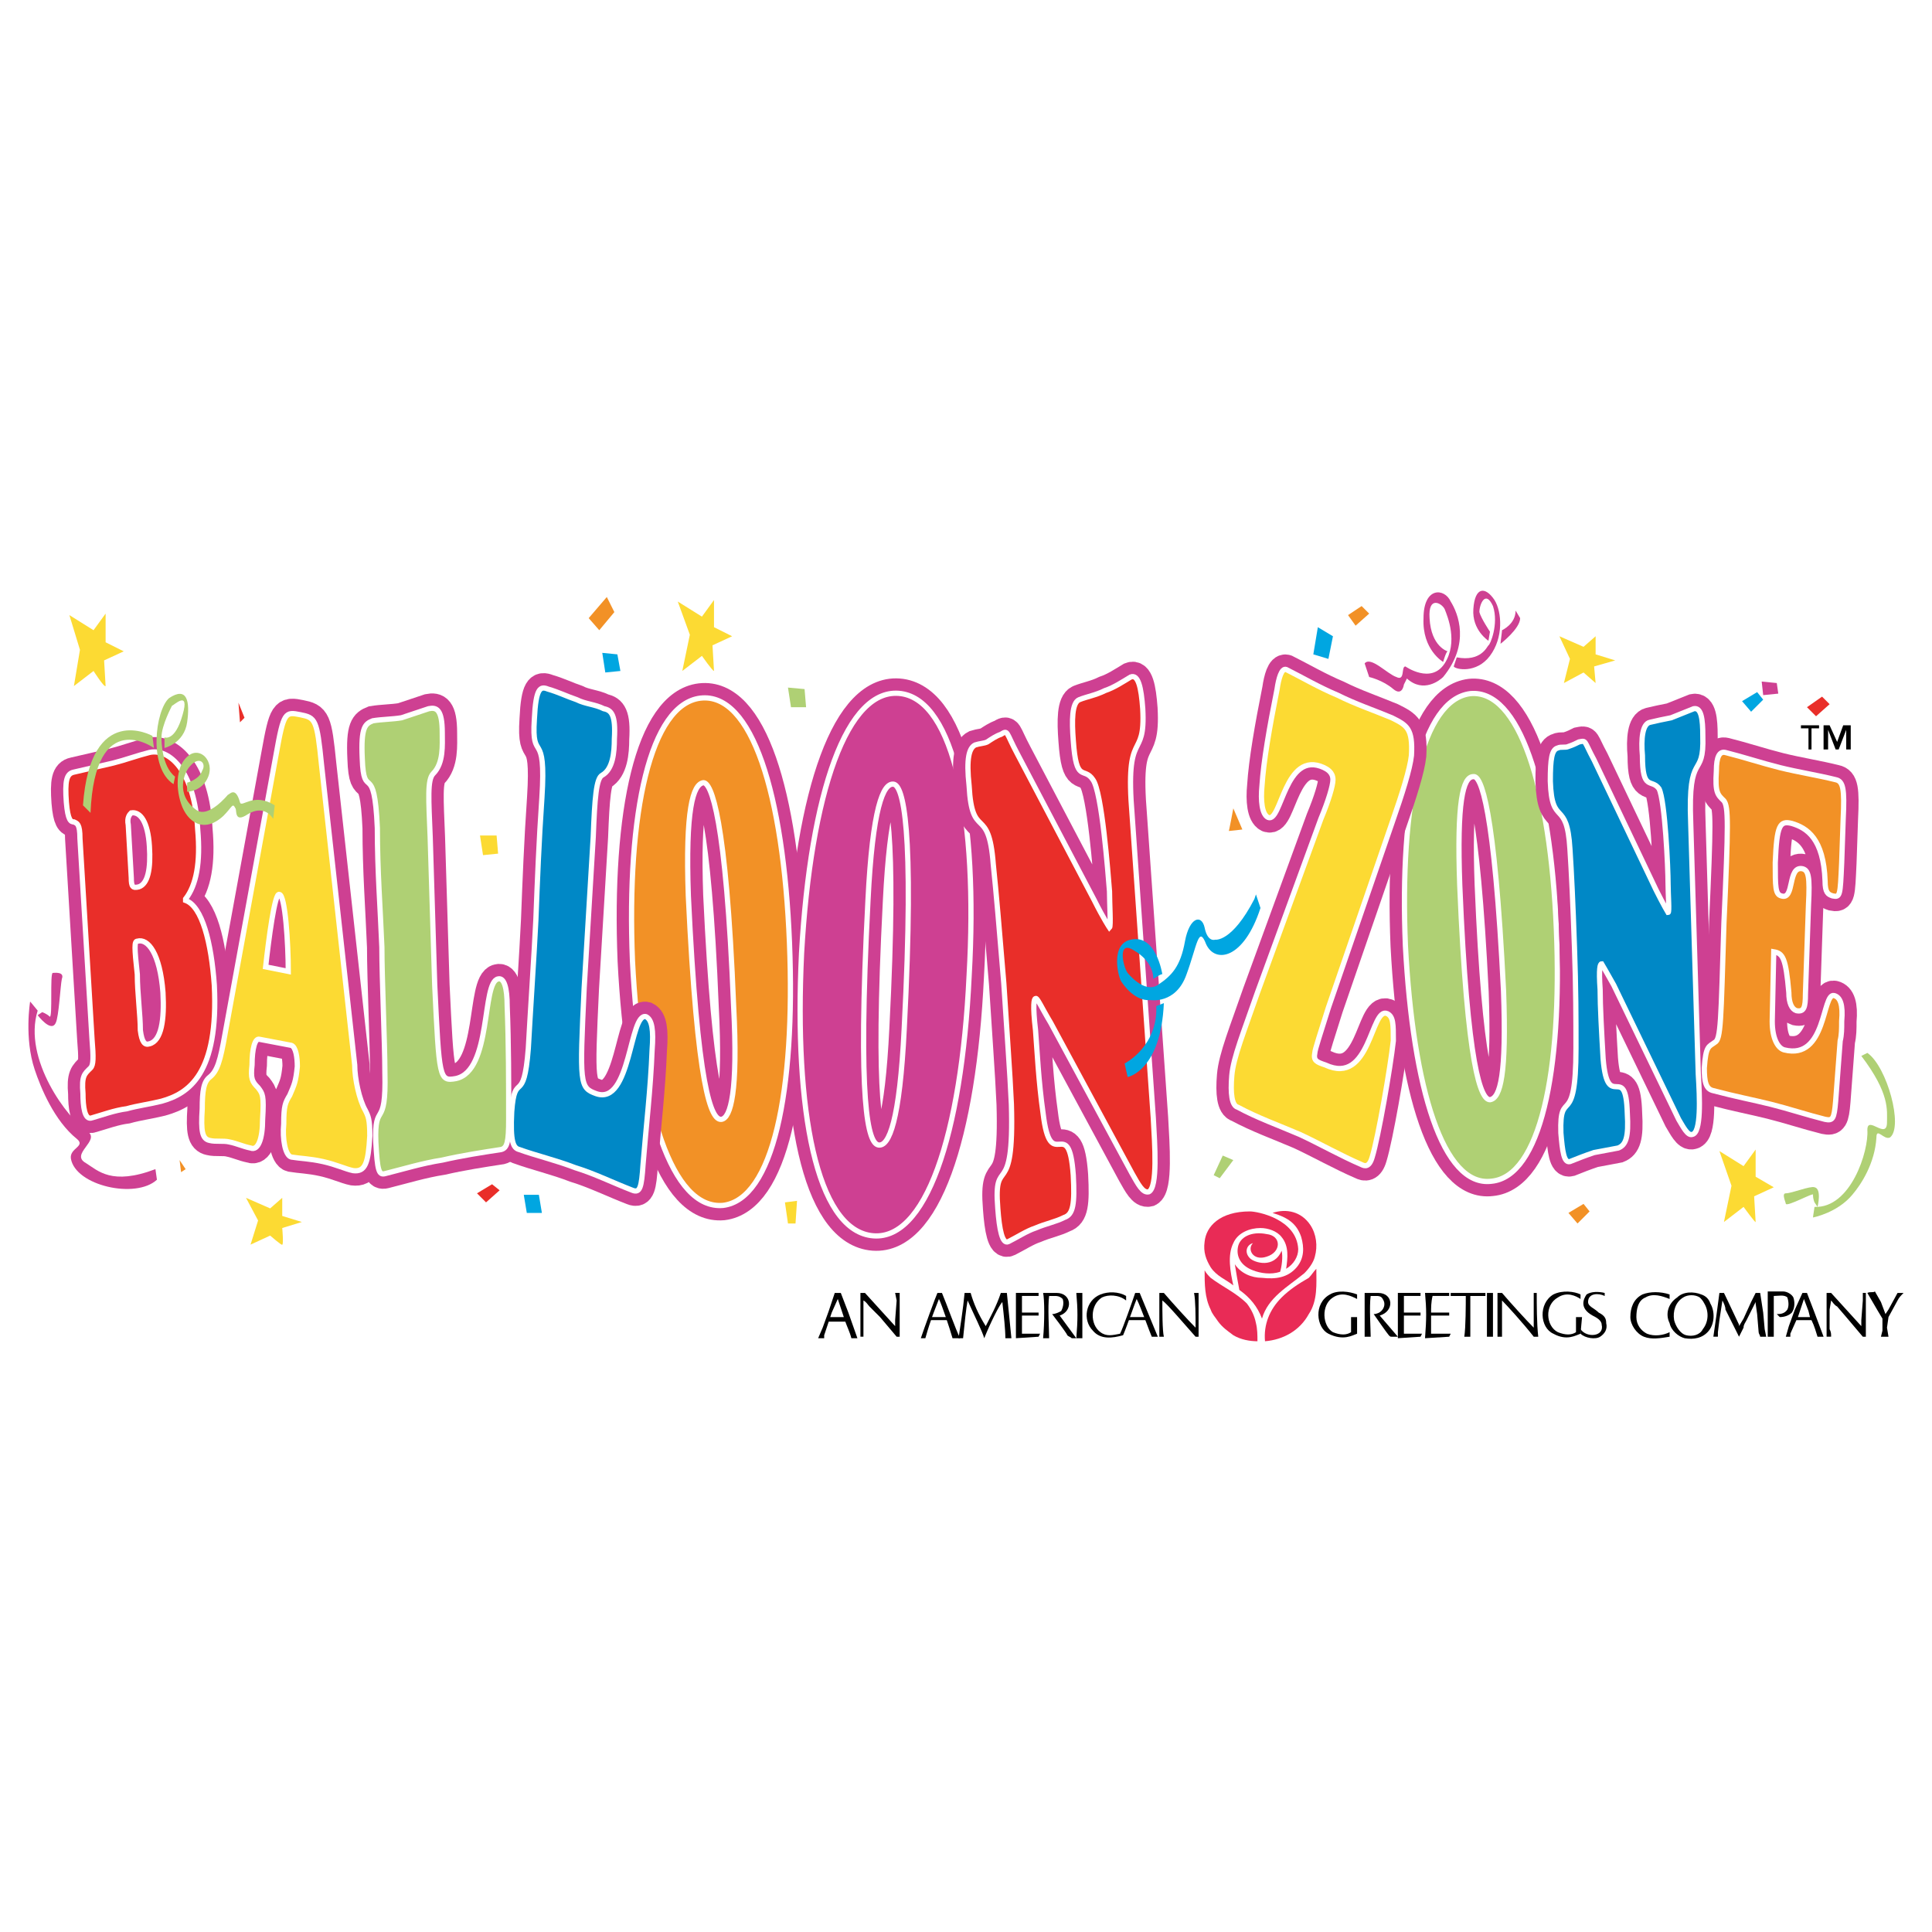 <?xml version="1.0" encoding="utf-8"?>
<!-- Generator: Adobe Illustrator 13.0.0, SVG Export Plug-In . SVG Version: 6.00 Build 14948)  -->
<!DOCTYPE svg PUBLIC "-//W3C//DTD SVG 1.0//EN" "http://www.w3.org/TR/2001/REC-SVG-20010904/DTD/svg10.dtd">
<svg version="1.0" id="Layer_1" xmlns="http://www.w3.org/2000/svg" xmlns:xlink="http://www.w3.org/1999/xlink" x="0px" y="0px"
	 width="192.756px" height="192.756px" viewBox="0 0 192.756 192.756" enable-background="new 0 0 192.756 192.756"
	 xml:space="preserve">
<g>
	<polygon fill-rule="evenodd" clip-rule="evenodd" fill="#FFFFFF" points="0,0 192.756,0 192.756,192.756 0,192.756 0,0 	"/>
	
		<path fill-rule="evenodd" clip-rule="evenodd" fill="#CE4092" stroke="#CE4092" stroke-width="2.968" stroke-miterlimit="2.613" d="
		M145.64,88.331c-0.301-8.284,0.302-10.845,1.356-10.845c0.753-0.15,2.108,3.013,3.012,21.387
		c0.302,8.285-0.301,10.695-1.355,10.846C147.749,109.719,146.394,106.555,145.64,88.331L145.64,88.331z M148.803,117.852
		c4.82-0.451,7.079-10.844,6.477-25.153s-3.766-23.948-8.585-23.496c-4.819,0.602-7.079,10.844-6.477,25.153
		C140.971,108.664,143.983,118.453,148.803,117.852L148.803,117.852z"/>
	
		<path fill-rule="evenodd" clip-rule="evenodd" fill="#CE4092" stroke="#CE4092" stroke-width="2.968" stroke-miterlimit="2.613" d="
		M86.598,89.836c0.452-9.188,1.506-11.748,2.561-11.597c0.904,0.15,2.109,4.066,1.055,24.399
		c-0.452,9.188-1.506,11.748-2.561,11.598C86.598,114.086,85.544,110.17,86.598,89.836L86.598,89.836z M86.899,123.273
		c5.422,0.754,9.037-9.939,9.79-25.906c0.904-15.814-1.506-27.412-6.777-28.165c-5.422-0.753-9.037,9.94-9.941,25.906
		C79.218,110.924,81.478,122.52,86.899,123.273L86.899,123.273z"/>
	
		<path fill-rule="evenodd" clip-rule="evenodd" fill="#CE4092" stroke="#CE4092" stroke-width="2.968" stroke-miterlimit="2.613" d="
		M68.675,89.385c-0.301-8.585,0.452-11.146,1.506-11.296c0.753,0,2.259,3.313,3.012,22.29c0.452,8.586-0.301,11.146-1.205,11.297
		C70.934,111.826,69.579,108.514,68.675,89.385L68.675,89.385z M72.139,120.262c4.97-0.604,7.229-11.297,6.627-26.208
		c-0.603-14.911-3.766-25.002-8.887-24.4c-4.97,0.602-7.38,11.296-6.778,26.207C63.855,110.621,67.018,120.713,72.139,120.262
		L72.139,120.262z"/>
	
		<path fill-rule="evenodd" clip-rule="evenodd" fill="#CE4092" stroke="#CE4092" stroke-width="2.968" stroke-miterlimit="2.613" d="
		M26.502,96.464c0.301-2.711,0.903-7.38,1.355-7.229c0.602,0,0.904,4.97,0.904,7.681L26.502,96.464L26.502,96.464z M22.436,103.242
		c-0.452,2.561-0.753,3.613-1.506,4.217c-0.602,0.451-0.753,1.355-0.753,3.162c-0.15,2.26,0,3.014,0.753,3.164
		c0.603,0.15,1.356,0,1.958,0.15c0.753,0.15,1.355,0.451,2.108,0.602c0.753,0.303,1.205-0.902,1.205-2.861
		c0.15-2.41,0-2.561-0.452-3.162c-0.602-0.604-0.753-0.904-0.602-2.26c0-1.656,0.301-2.711,0.753-2.561l3.163,0.602
		c0.452,0.152,0.602,1.205,0.602,2.109c-0.15,1.506-0.301,1.809-0.753,2.861c-0.452,0.754-0.603,1.055-0.603,2.863
		c-0.15,1.506,0.15,3.162,0.753,3.312c0.903,0.15,1.807,0.15,3.163,0.451c1.355,0.303,2.259,0.754,3.013,0.904
		c1.205,0.15,1.506-0.752,1.657-3.463c0-1.658-0.151-1.959-0.452-2.561c-0.603-1.055-1.054-3.164-1.054-4.52l-3.313-29.973
		c-0.452-4.519-0.603-4.669-2.109-4.97s-1.657-0.301-2.41,3.916L22.436,103.242L22.436,103.242z"/>
	
		<path fill-rule="evenodd" clip-rule="evenodd" fill="#CE4092" stroke="#CE4092" stroke-width="2.968" stroke-miterlimit="2.613" d="
		M9.182,103.693c0.15,1.807,0.15,2.561-0.151,2.861c-0.603,0.604-0.904,0.754-0.753,2.561c0,1.205,0.15,2.711,0.904,2.41
		c1.054-0.301,2.259-0.752,3.464-0.904c1.054-0.301,2.259-0.451,3.464-0.752c2.711-0.754,5.723-2.711,5.271-11.598
		c-0.301-4.217-1.205-7.832-2.862-8.435v-0.15c1.054-1.355,1.506-3.615,1.205-6.928c-0.301-5.874-2.862-8.133-4.82-7.682
		c-1.205,0.301-2.41,0.753-3.615,1.054c-1.355,0.302-2.561,0.603-3.916,0.904c-0.753,0.151-0.904,0.904-0.753,3.012
		c0.15,1.808,0.452,1.958,0.753,1.958c0.301,0.15,0.603,0.15,0.603,1.656L9.182,103.693L9.182,103.693z M16.26,99.023
		c0.151,2.711-0.15,4.82-1.355,5.121c-0.452,0.15-0.753-0.15-0.903-1.355c0-1.506-0.302-3.766-0.302-5.572
		c-0.301-2.711-0.301-3.313,0-3.313C14.754,93.602,15.959,95.108,16.26,99.023L16.26,99.023z M12.796,82.306
		c-0.151-0.753,0.15-1.054,0.301-1.205c0.904-0.15,1.657,0.904,1.808,3.314c0.151,2.259-0.151,3.766-1.054,4.066
		c-0.603,0.151-0.753,0-0.753-0.903L12.796,82.306L12.796,82.306z"/>
	
		<path fill-rule="evenodd" clip-rule="evenodd" fill="#AFD074" stroke="#FFFFFF" stroke-width="0.522" stroke-miterlimit="2.613" d="
		M145.64,88.331c-0.301-8.284,0.302-10.845,1.356-10.845c0.753-0.15,2.108,3.013,3.012,21.387
		c0.302,8.285-0.301,10.695-1.355,10.846C147.749,109.719,146.394,106.555,145.64,88.331L145.64,88.331z M148.803,117.852
		c4.82-0.451,7.079-10.844,6.477-25.153s-3.766-23.948-8.585-23.496c-4.819,0.602-7.079,10.844-6.477,25.153
		C140.971,108.664,143.983,118.453,148.803,117.852L148.803,117.852z"/>
	
		<path fill-rule="evenodd" clip-rule="evenodd" fill="#CE4092" stroke="#FFFFFF" stroke-width="0.522" stroke-miterlimit="2.613" d="
		M86.598,89.836c0.452-9.188,1.506-11.748,2.561-11.597c0.904,0.15,2.109,4.066,1.055,24.399
		c-0.452,9.188-1.506,11.748-2.561,11.598C86.598,114.086,85.544,110.17,86.598,89.836L86.598,89.836z M86.899,123.273
		c5.422,0.754,9.037-9.939,9.79-25.906c0.904-15.814-1.506-27.412-6.777-28.165c-5.422-0.753-9.037,9.94-9.941,25.906
		C79.218,110.924,81.478,122.52,86.899,123.273L86.899,123.273z"/>
	
		<path fill-rule="evenodd" clip-rule="evenodd" fill="#E92E29" stroke="#FFFFFF" stroke-width="0.522" stroke-miterlimit="2.613" d="
		M9.182,103.693c0.15,1.807,0.15,2.561-0.151,2.861c-0.603,0.604-0.904,0.754-0.753,2.561c0,1.205,0.15,2.711,0.904,2.41
		c1.054-0.301,2.259-0.752,3.464-0.904c1.054-0.301,2.259-0.451,3.464-0.752c2.711-0.754,5.723-2.711,5.271-11.598
		c-0.301-4.217-1.205-7.832-2.862-8.435v-0.15c1.054-1.355,1.506-3.615,1.205-6.928c-0.301-5.874-2.862-8.133-4.82-7.682
		c-1.205,0.301-2.41,0.753-3.615,1.054c-1.355,0.302-2.561,0.603-3.916,0.904c-0.753,0.151-0.904,0.904-0.753,3.012
		c0.15,1.808,0.452,1.958,0.753,1.958c0.301,0.15,0.603,0.15,0.603,1.656L9.182,103.693L9.182,103.693z M16.26,99.023
		c0.151,2.711-0.15,4.82-1.355,5.121c-0.452,0.15-0.753-0.15-0.903-1.355c0-1.506-0.302-3.766-0.302-5.572
		c-0.301-2.711-0.301-3.313,0-3.313C14.754,93.602,15.959,95.108,16.26,99.023L16.26,99.023z M12.796,82.306
		c-0.151-0.753,0.15-1.054,0.301-1.205c0.904-0.15,1.657,0.904,1.808,3.314c0.151,2.259-0.151,3.766-1.054,4.066
		c-0.603,0.151-0.753,0-0.753-0.903L12.796,82.306L12.796,82.306z"/>
	<polygon fill-rule="evenodd" clip-rule="evenodd" fill="#E92E29" points="23.791,70.106 23.942,72.064 24.394,71.612 
		23.791,70.106 	"/>
	
		<path fill-rule="evenodd" clip-rule="evenodd" fill="#F29126" stroke="#FFFFFF" stroke-width="0.522" stroke-miterlimit="2.613" d="
		M68.675,89.385c-0.301-8.585,0.452-11.146,1.506-11.296c0.753,0,2.259,3.313,3.012,22.29c0.452,8.586-0.301,11.146-1.205,11.297
		C70.934,111.826,69.579,108.514,68.675,89.385L68.675,89.385z M72.139,120.262c4.97-0.604,7.229-11.297,6.627-26.208
		c-0.603-14.911-3.766-25.002-8.887-24.4c-4.97,0.602-7.38,11.296-6.778,26.207C63.855,110.621,67.018,120.713,72.139,120.262
		L72.139,120.262z"/>
	<polygon fill-rule="evenodd" clip-rule="evenodd" fill="#00A6E1" points="131.482,62.575 131.03,65.286 132.536,65.738 
		132.988,63.479 131.482,62.575 	"/>
	<polygon fill-rule="evenodd" clip-rule="evenodd" fill="#00A6E1" points="173.806,69.955 174.709,71.01 175.914,69.805 
		175.312,69.052 173.806,69.955 	"/>
	<polygon fill-rule="evenodd" clip-rule="evenodd" fill="#FCDA33" points="47.89,83.36 48.191,85.318 49.697,85.167 49.546,83.36 
		47.89,83.36 	"/>
	<polygon fill-rule="evenodd" clip-rule="evenodd" fill="#FCDA33" points="157.99,64.533 159.195,63.479 159.195,65.286 
		161.153,65.889 159.045,66.491 159.195,68.148 157.99,67.094 156.032,68.148 156.635,65.738 155.581,63.479 157.99,64.533 	"/>
	<path fill-rule="evenodd" clip-rule="evenodd" fill="#FCDA33" d="M173.956,116.346l1.205-1.656v2.711l1.808,1.053l-1.959,0.904
		l0.151,2.561c0,0.15-1.205-1.506-1.205-1.506l-1.958,1.506l0.753-3.615l-1.205-3.463L173.956,116.346L173.956,116.346z"/>
	<polygon fill-rule="evenodd" clip-rule="evenodd" fill="#FCDA33" points="78.314,119.961 78.616,122.068 79.369,122.068 
		79.519,119.809 78.314,119.961 	"/>
	<path fill-rule="evenodd" clip-rule="evenodd" fill="#FCDA33" d="M26.954,120.562l1.205-1.055v1.809l1.958,0.602l-1.958,0.602
		c0,0,0.15,1.658,0,1.658c0,0.15-1.205-0.904-1.205-0.904l-1.958,0.904l0.753-2.41l-1.205-2.26L26.954,120.562L26.954,120.562z"/>
	<polygon fill-rule="evenodd" clip-rule="evenodd" fill="#F29126" points="60.542,59.563 58.734,61.671 59.789,62.876 
		61.295,61.069 60.542,59.563 	"/>
	<polygon fill-rule="evenodd" clip-rule="evenodd" fill="#F29126" points="156.484,121.014 157.388,122.068 158.593,120.863 
		157.99,120.111 156.484,121.014 	"/>
	<polygon fill-rule="evenodd" clip-rule="evenodd" fill="#F29126" points="17.917,115.742 18.068,116.947 18.52,116.646 
		17.917,115.742 	"/>
	<polygon fill-rule="evenodd" clip-rule="evenodd" fill="#AFD074" points="121.993,115.291 121.09,117.248 121.692,117.551 
		123.048,115.742 121.993,115.291 	"/>
	
		<path fill-rule="evenodd" clip-rule="evenodd" fill="#CE4092" stroke="#CE4092" stroke-width="2.968" stroke-miterlimit="2.613" d="
		M138.862,82.155c1.054-3.012,1.808-5.422,1.958-6.778c0.15-2.711-0.452-3.012-1.958-3.765c-1.808-0.753-3.615-1.356-5.422-2.259
		c-1.808-0.753-3.615-1.808-5.121-2.561c-0.452-0.15-0.753,0.903-0.904,1.958c-0.753,3.765-1.355,7.229-1.506,9.639
		c-0.15,1.506,0,2.862,0.603,3.163c1.355,0.603,1.657-6.778,5.573-4.97c0.301,0.151,0.903,0.452,0.903,1.205
		c0,0.602-0.452,2.108-1.205,3.916l-6.326,17.32c-1.355,3.916-2.409,6.477-2.56,8.285c-0.151,1.807,0,3.012,0.602,3.162
		c1.958,1.055,4.067,1.809,6.176,2.711c1.958,0.904,4.066,2.109,6.175,3.014c0.302,0.15,0.754,0.301,1.055-0.754
		c0.603-1.957,1.808-8.887,2.108-11.598c0-1.656,0-2.41-0.603-2.711c-1.656-0.754-1.656,7.23-6.175,5.121
		c-0.904-0.301-1.205-0.451-1.055-1.205c0-0.301,0.603-2.109,1.355-4.518L138.862,82.155L138.862,82.155z"/>
	<path fill-rule="evenodd" clip-rule="evenodd" fill="#CE4092" d="M167.479,111.676c0.452,0.754,0.903,1.658,1.355,1.506
		c0.903-0.15,0.753-3.613,0.603-6.023l-0.753-25.003c-0.302-7.531,1.355-4.217,1.205-8.736c0-1.657-0.151-2.861-0.904-2.711
		c-0.753,0.301-1.506,0.603-2.259,0.904c-0.753,0.15-1.506,0.301-2.108,0.452c-0.754,0.15-0.904,1.657-0.754,3.313
		c0,3.615,0.904,2.259,1.657,3.313c0.603,1.205,0.903,7.983,0.903,9.489c0,1.054,0.151,2.861,0,2.861
		c-0.15,0-0.451-0.753-1.204-2.259l-6.176-12.953c-1.055-1.958-0.753-1.958-1.506-1.808c-0.302,0.151-0.603,0.301-1.055,0.452
		c-0.302,0.151-0.753,0-1.055,0.151c-0.603,0.15-0.753,1.054-0.753,3.313c0.15,4.669,1.657,1.657,1.958,6.778
		c0.151,2.259,0.302,5.422,0.452,9.79c0.15,4.066,0.15,7.229,0.15,10.092c0,8.283-1.656,3.766-1.506,8.434
		c0.15,1.809,0.301,3.014,0.903,2.861c0.753-0.301,1.507-0.602,2.41-0.902c0.753-0.15,1.657-0.301,2.41-0.453
		c0.753-0.301,1.054-1.053,0.903-3.463c-0.15-5.271-1.958,0-2.41-5.422c-0.15-2.561-0.301-5.273-0.301-6.93
		c-0.15-2.108,0-2.56,0.15-2.56s0.452,0.753,1.205,2.109L167.479,111.676L167.479,111.676z"/>
	<path fill="none" stroke="#CE4092" stroke-width="2.968" stroke-miterlimit="2.613" d="M167.479,111.676
		c0.452,0.754,0.903,1.658,1.355,1.506c0.903-0.15,0.753-3.613,0.603-6.023l-0.753-25.003c-0.302-7.531,1.355-4.217,1.205-8.736
		c0-1.657-0.151-2.861-0.904-2.711c-0.753,0.301-1.506,0.603-2.259,0.904c-0.753,0.15-1.506,0.301-2.108,0.452
		c-0.754,0.15-0.904,1.657-0.754,3.313c0,3.615,0.904,2.259,1.657,3.313c0.603,1.205,0.903,7.983,0.903,9.489
		c0,1.054,0.151,2.861,0,2.861c0,0-0.451-0.753-1.204-2.259l-6.176-12.953c-1.055-1.958-0.753-1.958-1.506-1.808
		c-0.302,0.151-0.603,0.301-1.055,0.452c-0.302,0.151-0.753,0-1.055,0.151c-0.603,0.15-0.753,1.054-0.753,3.313
		c0.15,4.669,1.657,1.657,1.958,6.778c0.151,2.259,0.302,5.422,0.452,9.79c0.15,4.066,0.15,7.229,0.15,10.092
		c0,8.283-1.656,3.766-1.506,8.434c0.15,1.809,0.301,3.014,0.903,2.861c0.753-0.301,1.507-0.602,2.41-0.902
		c0.753-0.15,1.657-0.301,2.41-0.453c0.753-0.301,1.054-1.053,0.903-3.463c-0.15-5.271-1.958,0-2.41-5.422
		c-0.15-2.561-0.301-5.273-0.301-6.93c-0.15-2.108,0-2.56,0.15-2.56c0,0,0.452,0.753,1.205,2.109L167.479,111.676L167.479,111.676z"
		/>
	
		<path fill-rule="evenodd" clip-rule="evenodd" fill="#CE4092" stroke="#CE4092" stroke-width="2.968" stroke-miterlimit="2.613" d="
		M180.433,90.289c0.15-2.862,0-3.464-0.603-3.615c-1.506-0.301-0.753,3.163-2.108,2.711c-0.603-0.15-0.603-0.904-0.603-3.313
		c0.15-3.766,0.451-4.217,1.656-3.916c1.507,0.452,3.163,1.506,3.313,5.724c0,1.205,0.302,1.355,0.754,1.506
		c0.753,0.151,0.753,0,0.903-3.313l0.15-4.368c0.15-3.013,0-3.766-0.753-3.916c-1.808-0.452-3.766-0.753-5.573-1.205
		c-1.807-0.452-3.614-1.054-5.422-1.506c-0.603-0.151-0.903,0.452-0.903,1.808c-0.151,2.259,0.15,2.41,0.753,3.012
		c0.451,0.603,0.451,2.259,0,12.2c-0.301,9.791-0.301,11.598-0.904,11.898c-0.602,0.453-0.903,0.301-1.054,2.561
		c0,1.355,0.15,2.109,0.903,2.26c2.26,0.602,3.916,0.904,5.724,1.355s3.615,1.055,5.422,1.506c0.754,0.15,0.904,0,1.055-1.807
		l0.452-6.025c0.15-0.602,0.15-1.205,0.15-1.957c0.15-1.658-0.15-2.41-0.753-2.561c-1.205-0.303-0.753,6.477-4.971,5.422
		c-0.603-0.15-1.205-1.055-1.205-2.861l0.151-6.929c0.903,0.151,1.204,0.603,1.506,4.066c0,1.055,0.301,1.658,0.753,1.809
		c0.753,0.15,0.903-0.301,0.903-1.658L180.433,90.289L180.433,90.289z"/>
	<path fill-rule="evenodd" clip-rule="evenodd" fill="#CE4092" d="M42.919,83.511c-0.15-3.766-0.301-5.723,0.301-6.326
		c1.054-1.055,0.904-2.862,0.904-4.067c0-2.41-0.603-2.56-1.355-2.41c-0.904,0.301-1.808,0.603-2.711,0.904
		c-0.903,0.15-1.958,0.15-2.862,0.301c-0.753,0.301-1.205,0.602-1.054,3.765c0.151,4.368,1.205,0,1.506,6.928
		c0,4.217,0.301,8.133,0.452,11.899c0,3.162,0.301,9.639,0.301,12.502c0.151,5.873-1.054,2.711-0.904,6.928
		c0.151,2.861,0.302,3.312,0.904,3.162c1.808-0.451,3.766-1.053,5.724-1.355c1.958-0.451,3.916-0.752,5.874-1.053
		c0.603-0.152,0.753-0.754,0.753-3.014c-0.15-3.766,0-7.531-0.15-11.297c0-1.807-0.301-2.861-0.904-2.711
		c-1.657,0.303-0.603,9.188-4.217,9.941c-1.657,0.301-1.657,0-2.109-9.338L42.919,83.511L42.919,83.511z"/>
	<path fill="none" stroke="#CE4092" stroke-width="2.968" stroke-miterlimit="2.613" d="M42.919,83.511
		c-0.15-3.766-0.301-5.723,0.301-6.326c1.054-1.055,0.904-2.862,0.904-4.067c0-2.41-0.603-2.56-1.355-2.41
		c-0.904,0.301-1.808,0.603-2.711,0.904c-0.903,0.15-1.958,0.15-2.862,0.301c-0.753,0.301-1.205,0.602-1.054,3.765
		c0.151,4.368,1.205,0,1.506,6.928c0,4.217,0.301,8.133,0.452,11.899c0,3.162,0.301,9.639,0.301,12.502
		c0.151,5.873-1.054,2.711-0.904,6.928c0.151,2.861,0.302,3.312,0.904,3.162c1.808-0.451,3.766-1.053,5.724-1.355
		c1.958-0.451,3.916-0.752,5.874-1.053c0.603-0.152,0.753-0.754,0.753-3.014c0-3.766,0-7.531-0.15-11.297
		c0-1.807-0.301-2.861-0.904-2.711c-1.657,0.303-0.603,9.188-4.217,9.941c-1.657,0.301-1.657,0-2.109-9.338L42.919,83.511
		L42.919,83.511z"/>
	
		<path fill-rule="evenodd" clip-rule="evenodd" fill="#CE4092" stroke="#CE4092" stroke-width="2.968" stroke-miterlimit="2.613" d="
		M112.956,117.098c0.603,1.055,1.055,1.959,1.657,1.809c0.903-0.453,0.603-4.67,0.451-7.381l-2.108-30.123
		c-0.753-9.037,1.355-5.272,1.055-10.694c-0.151-2.109-0.452-3.464-1.205-3.163c-0.753,0.452-1.657,1.054-2.561,1.355
		c-0.903,0.452-1.808,0.603-2.561,0.904s-0.753,2.109-0.603,4.067c0.302,4.368,1.055,2.561,1.958,3.916
		c0.903,1.205,1.507,9.338,1.657,11.146c0,1.205,0.15,3.464,0,3.615c0,0-0.603-0.904-1.507-2.711l-7.681-14.609
		c-1.205-2.259-0.904-2.41-1.657-1.958c-0.452,0.15-0.903,0.452-1.355,0.753c-0.301,0.151-0.753,0.151-1.205,0.301
		c-0.603,0.301-0.903,1.355-0.603,4.066c0.301,5.573,1.958,1.808,2.41,7.832c0.301,2.862,0.603,6.477,1.054,11.899
		c0.302,4.818,0.604,8.734,0.754,12.049c0.301,9.941-1.808,4.82-1.355,10.393c0.15,2.109,0.451,3.615,1.054,3.312
		c0.904-0.451,1.808-1.053,2.711-1.355c1.055-0.451,1.958-0.602,2.862-1.053c0.903-0.303,1.054-1.355,0.903-4.219
		c-0.452-6.324-2.259,0.152-3.012-6.174c-0.452-3.164-0.603-6.326-0.754-8.285c-0.301-2.561-0.15-3.162,0-3.162
		c0.151-0.15,0.603,0.904,1.507,2.41L112.956,117.098L112.956,117.098z"/>
	
		<path fill-rule="evenodd" clip-rule="evenodd" fill="#CE4092" stroke="#CE4092" stroke-width="2.968" stroke-miterlimit="2.613" d="
		M59.186,83.511c0.15-3.916,0.301-5.874,0.904-6.175c1.054-0.602,1.205-2.259,1.205-3.615c0.15-2.41-0.301-2.862-1.054-3.012
		c-0.904-0.452-1.808-0.452-2.711-0.904c-0.904-0.301-1.808-0.753-2.862-1.054c-0.753-0.301-1.205-0.151-1.355,3.012
		c-0.301,4.519,1.205,0.753,0.753,7.832c-0.301,4.368-0.452,8.284-0.603,12.2c-0.15,3.163-0.602,9.939-0.753,12.803
		c-0.452,5.873-1.355,2.107-1.657,6.326c-0.15,3.012,0.151,3.613,0.753,3.766c1.657,0.602,3.615,1.053,5.573,1.807
		c1.958,0.602,3.765,1.506,5.723,2.26c0.753,0.301,0.904-0.303,1.054-2.561c0.301-3.766,0.753-7.531,0.904-11.447
		c0.151-1.959,0-3.014-0.603-3.314c-1.657-0.451-1.506,8.887-4.97,7.682c-1.657-0.602-1.657-0.902-1.205-10.543L59.186,83.511
		L59.186,83.511z"/>
	<path fill-rule="evenodd" clip-rule="evenodd" fill="#AFD074" d="M42.919,83.511c-0.15-3.766-0.301-5.723,0.301-6.326
		c1.054-1.055,0.904-2.862,0.904-4.067c0-2.41-0.603-2.56-1.355-2.41c-0.904,0.301-1.808,0.603-2.711,0.904
		c-0.903,0.15-1.958,0.15-2.862,0.301c-0.753,0.301-1.205,0.602-1.054,3.765c0.151,4.368,1.205,0,1.506,6.928
		c0,4.217,0.301,8.133,0.452,11.899c0,3.162,0.301,9.639,0.301,12.502c0.151,5.873-1.054,2.711-0.904,6.928
		c0.151,2.861,0.302,3.312,0.904,3.162c1.808-0.451,3.766-1.053,5.724-1.355c1.958-0.451,3.916-0.752,5.874-1.053
		c0.603-0.152,0.753-0.754,0.753-3.014c-0.15-3.766,0-7.531-0.15-11.297c0-1.807-0.301-2.861-0.904-2.711
		c-1.657,0.303-0.603,9.188-4.217,9.941c-1.657,0.301-1.657,0-2.109-9.338L42.919,83.511L42.919,83.511z"/>
	<path fill="none" stroke="#FFFFFF" stroke-width="0.522" stroke-miterlimit="2.613" d="M42.919,83.511
		c-0.15-3.766-0.301-5.723,0.301-6.326c1.054-1.055,0.904-2.862,0.904-4.067c0-2.41-0.603-2.56-1.355-2.41
		c-0.904,0.301-1.808,0.603-2.711,0.904c-0.903,0.15-1.958,0.15-2.862,0.301c-0.753,0.301-1.205,0.602-1.054,3.765
		c0.151,4.368,1.205,0,1.506,6.928c0,4.217,0.301,8.133,0.452,11.899c0,3.162,0.301,9.639,0.301,12.502
		c0.151,5.873-1.054,2.711-0.904,6.928c0.151,2.861,0.302,3.312,0.904,3.162c1.808-0.451,3.766-1.053,5.724-1.355
		c1.958-0.451,3.916-0.752,5.874-1.053c0.603-0.152,0.753-0.754,0.753-3.014c0-3.766,0-7.531-0.15-11.297
		c0-1.807-0.301-2.861-0.904-2.711c-1.657,0.303-0.603,9.188-4.217,9.941c-1.657,0.301-1.657,0-2.109-9.338L42.919,83.511
		L42.919,83.511z"/>
	
		<path fill-rule="evenodd" clip-rule="evenodd" fill="#E92E29" stroke="#FFFFFF" stroke-width="0.522" stroke-miterlimit="2.613" d="
		M112.956,117.098c0.603,1.055,1.055,1.959,1.657,1.809c0.903-0.453,0.603-4.67,0.451-7.381l-2.108-30.123
		c-0.753-9.037,1.355-5.272,1.055-10.694c-0.151-2.109-0.452-3.464-1.205-3.163c-0.753,0.452-1.657,1.054-2.561,1.355
		c-0.903,0.452-1.808,0.603-2.561,0.904s-0.753,2.109-0.603,4.067c0.302,4.368,1.055,2.561,1.958,3.916
		c0.903,1.205,1.507,9.338,1.657,11.146c0,1.205,0.15,3.464,0,3.615c0,0-0.603-0.904-1.507-2.711l-7.681-14.609
		c-1.205-2.259-0.904-2.41-1.657-1.958c-0.452,0.15-0.903,0.452-1.355,0.753c-0.301,0.151-0.753,0.151-1.205,0.301
		c-0.603,0.301-0.903,1.355-0.603,4.066c0.301,5.573,1.958,1.808,2.41,7.832c0.301,2.862,0.603,6.477,1.054,11.899
		c0.302,4.818,0.604,8.734,0.754,12.049c0.301,9.941-1.808,4.82-1.355,10.393c0.15,2.109,0.451,3.615,1.054,3.312
		c0.904-0.451,1.808-1.053,2.711-1.355c1.055-0.451,1.958-0.602,2.862-1.053c0.903-0.303,1.054-1.355,0.903-4.219
		c-0.452-6.324-2.259,0.152-3.012-6.174c-0.452-3.164-0.603-6.326-0.754-8.285c-0.301-2.561-0.15-3.162,0-3.162
		c0.151-0.15,0.603,0.904,1.507,2.41L112.956,117.098L112.956,117.098z"/>
	<path fill-rule="evenodd" clip-rule="evenodd" fill="#0088C6" d="M167.479,111.676c0.452,0.754,0.903,1.658,1.355,1.506
		c0.903-0.15,0.753-3.613,0.603-6.023l-0.753-25.003c-0.302-7.531,1.355-4.217,1.205-8.736c0-1.657-0.151-2.861-0.904-2.711
		c-0.753,0.301-1.506,0.603-2.259,0.904c-0.753,0.15-1.506,0.301-2.108,0.452c-0.754,0.15-0.904,1.657-0.754,3.313
		c0,3.615,0.904,2.259,1.657,3.313c0.603,1.205,0.903,7.983,0.903,9.489c0,1.054,0.151,2.861,0,2.861
		c-0.15,0-0.451-0.753-1.204-2.259l-6.176-12.953c-1.055-1.958-0.753-1.958-1.506-1.808c-0.302,0.151-0.603,0.301-1.055,0.452
		c-0.302,0.151-0.753,0-1.055,0.151c-0.603,0.15-0.753,1.054-0.753,3.313c0.15,4.669,1.657,1.657,1.958,6.778
		c0.151,2.259,0.302,5.422,0.452,9.79c0.15,4.066,0.15,7.229,0.15,10.092c0,8.283-1.656,3.766-1.506,8.434
		c0.15,1.809,0.301,3.014,0.903,2.861c0.753-0.301,1.507-0.602,2.41-0.902c0.753-0.15,1.657-0.301,2.41-0.453
		c0.753-0.301,1.054-1.053,0.903-3.463c-0.15-5.271-1.958,0-2.41-5.422c-0.15-2.561-0.301-5.273-0.301-6.93
		c-0.15-2.108,0-2.56,0.15-2.56s0.452,0.753,1.205,2.109L167.479,111.676L167.479,111.676z"/>
	<path fill="none" stroke="#FFFFFF" stroke-width="0.522" stroke-miterlimit="2.613" d="M167.479,111.676
		c0.452,0.754,0.903,1.658,1.355,1.506c0.903-0.15,0.753-3.613,0.603-6.023l-0.753-25.003c-0.302-7.531,1.355-4.217,1.205-8.736
		c0-1.657-0.151-2.861-0.904-2.711c-0.753,0.301-1.506,0.603-2.259,0.904c-0.753,0.15-1.506,0.301-2.108,0.452
		c-0.754,0.15-0.904,1.657-0.754,3.313c0,3.615,0.904,2.259,1.657,3.313c0.603,1.205,0.903,7.983,0.903,9.489
		c0,1.054,0.151,2.861,0,2.861c0,0-0.451-0.753-1.204-2.259l-6.176-12.953c-1.055-1.958-0.753-1.958-1.506-1.808
		c-0.302,0.151-0.603,0.301-1.055,0.452c-0.302,0.151-0.753,0-1.055,0.151c-0.603,0.15-0.753,1.054-0.753,3.313
		c0.15,4.669,1.657,1.657,1.958,6.778c0.151,2.259,0.302,5.422,0.452,9.79c0.15,4.066,0.15,7.229,0.15,10.092
		c0,8.283-1.656,3.766-1.506,8.434c0.15,1.809,0.301,3.014,0.903,2.861c0.753-0.301,1.507-0.602,2.41-0.902
		c0.753-0.15,1.657-0.301,2.41-0.453c0.753-0.301,1.054-1.053,0.903-3.463c-0.15-5.271-1.958,0-2.41-5.422
		c-0.15-2.561-0.301-5.273-0.301-6.93c-0.15-2.108,0-2.56,0.15-2.56c0,0,0.452,0.753,1.205,2.109L167.479,111.676L167.479,111.676z"
		/>
	
		<path fill-rule="evenodd" clip-rule="evenodd" fill="#0088C6" stroke="#FFFFFF" stroke-width="0.522" stroke-miterlimit="2.613" d="
		M59.186,83.511c0.15-3.916,0.301-5.874,0.904-6.175c1.054-0.602,1.205-2.259,1.205-3.615c0.15-2.41-0.301-2.862-1.054-3.012
		c-0.904-0.452-1.808-0.452-2.711-0.904c-0.904-0.301-1.808-0.753-2.862-1.054c-0.753-0.301-1.205-0.151-1.355,3.012
		c-0.301,4.519,1.205,0.753,0.753,7.832c-0.301,4.368-0.452,8.284-0.603,12.2c-0.15,3.163-0.602,9.939-0.753,12.803
		c-0.452,5.873-1.355,2.107-1.657,6.326c-0.15,3.012,0.151,3.613,0.753,3.766c1.657,0.602,3.615,1.053,5.573,1.807
		c1.958,0.602,3.765,1.506,5.723,2.26c0.753,0.301,0.904-0.303,1.054-2.561c0.301-3.766,0.753-7.531,0.904-11.447
		c0.151-1.959,0-3.014-0.603-3.314c-1.657-0.451-1.506,8.887-4.97,7.682c-1.657-0.602-1.657-0.902-1.205-10.543L59.186,83.511
		L59.186,83.511z"/>
	
		<path fill-rule="evenodd" clip-rule="evenodd" fill="#F29126" stroke="#FFFFFF" stroke-width="0.522" stroke-miterlimit="2.613" d="
		M180.433,90.289c0.15-2.862,0-3.464-0.603-3.615c-1.506-0.301-0.753,3.163-2.108,2.711c-0.603-0.15-0.603-0.904-0.603-3.313
		c0.15-3.766,0.451-4.217,1.656-3.916c1.507,0.452,3.163,1.506,3.313,5.724c0,1.205,0.302,1.355,0.754,1.506
		c0.753,0.151,0.753,0,0.903-3.313l0.15-4.368c0.15-3.013,0-3.766-0.753-3.916c-1.808-0.452-3.766-0.753-5.573-1.205
		c-1.807-0.452-3.614-1.054-5.422-1.506c-0.603-0.151-0.903,0.452-0.903,1.808c-0.151,2.259,0.15,2.41,0.753,3.012
		c0.451,0.603,0.451,2.259,0,12.2c-0.301,9.791-0.301,11.598-0.904,11.898c-0.602,0.453-0.903,0.301-1.054,2.561
		c0,1.355,0.15,2.109,0.903,2.26c2.26,0.602,3.916,0.904,5.724,1.355s3.615,1.055,5.422,1.506c0.754,0.15,0.904,0,1.055-1.807
		l0.452-6.025c0.15-0.602,0.15-1.205,0.15-1.957c0.15-1.658-0.15-2.41-0.753-2.561c-1.205-0.303-0.753,6.477-4.971,5.422
		c-0.603-0.15-1.205-1.055-1.205-2.861l0.151-6.929c0.903,0.151,1.204,0.603,1.506,4.066c0,1.055,0.301,1.658,0.753,1.809
		c0.753,0.15,0.903-0.301,0.903-1.658L180.433,90.289L180.433,90.289z"/>
	
		<path fill-rule="evenodd" clip-rule="evenodd" fill="#FCDA33" stroke="#FFFFFF" stroke-width="0.522" stroke-miterlimit="2.613" d="
		M26.502,96.464c0.301-2.711,0.903-7.38,1.355-7.229c0.602,0,0.904,4.97,0.904,7.681L26.502,96.464L26.502,96.464z M22.436,103.242
		c-0.452,2.561-0.753,3.613-1.506,4.217c-0.602,0.451-0.753,1.355-0.753,3.162c-0.15,2.26,0,3.014,0.753,3.164
		c0.603,0.15,1.356,0,1.958,0.15c0.753,0.15,1.355,0.451,2.108,0.602c0.753,0.303,1.205-0.902,1.205-2.861
		c0.15-2.41,0-2.561-0.452-3.162c-0.602-0.604-0.753-0.904-0.602-2.26c0-1.656,0.301-2.711,0.753-2.561l3.163,0.602
		c0.452,0.152,0.602,1.205,0.602,2.109c-0.15,1.506-0.301,1.809-0.753,2.861c-0.452,0.754-0.603,1.055-0.603,2.863
		c-0.15,1.506,0.15,3.162,0.753,3.312c0.903,0.15,1.807,0.15,3.163,0.451c1.355,0.303,2.259,0.754,3.013,0.904
		c1.205,0.15,1.506-0.752,1.657-3.463c0-1.658-0.151-1.959-0.452-2.561c-0.603-1.055-1.054-3.164-1.054-4.52l-3.313-29.973
		c-0.452-4.519-0.603-4.669-2.109-4.97s-1.657-0.301-2.41,3.916L22.436,103.242L22.436,103.242z"/>
	
		<path fill-rule="evenodd" clip-rule="evenodd" fill="#FCDA33" stroke="#FFFFFF" stroke-width="0.522" stroke-miterlimit="2.613" d="
		M138.862,82.155c1.054-3.012,1.808-5.422,1.958-6.778c0.15-2.711-0.452-3.012-1.958-3.765c-1.808-0.753-3.615-1.356-5.422-2.259
		c-1.808-0.753-3.615-1.808-5.121-2.561c-0.452-0.15-0.753,0.903-0.904,1.958c-0.753,3.765-1.355,7.229-1.506,9.639
		c-0.15,1.506,0,2.862,0.603,3.163c1.355,0.603,1.657-6.778,5.573-4.97c0.301,0.151,0.903,0.452,0.903,1.205
		c0,0.602-0.452,2.108-1.205,3.916l-6.326,17.32c-1.355,3.916-2.409,6.477-2.56,8.285c-0.151,1.807,0,3.012,0.602,3.162
		c1.958,1.055,4.067,1.809,6.176,2.711c1.958,0.904,4.066,2.109,6.175,3.014c0.302,0.15,0.754,0.301,1.055-0.754
		c0.603-1.957,1.808-8.887,2.108-11.598c0-1.656,0-2.41-0.603-2.711c-1.656-0.754-1.656,7.23-6.175,5.121
		c-0.904-0.301-1.205-0.451-1.055-1.205c0-0.301,0.603-2.109,1.355-4.518L138.862,82.155L138.862,82.155z"/>
	<polygon fill-rule="evenodd" clip-rule="evenodd" fill="#00A6E1" points="52.258,119.207 52.559,121.014 54.065,121.014 
		53.764,119.207 52.258,119.207 	"/>
	<polygon fill-rule="evenodd" clip-rule="evenodd" fill="#00A6E1" points="60.09,65.136 60.391,67.094 61.897,66.943 61.596,65.286 
		60.09,65.136 	"/>
	<path fill-rule="evenodd" clip-rule="evenodd" fill="#00A6E1" d="M116.119,100.078c-0.301,6.777-3.615,7.381-3.615,7.381
		l-0.301-1.355c0,0,3.313-1.656,3.163-5.725L116.119,100.078L116.119,100.078z"/>
	<path fill-rule="evenodd" clip-rule="evenodd" fill="#00A6E1" d="M125.156,89.686l0.15-0.452l0.452,1.355
		c-1.657,5.121-4.519,5.573-5.422,3.615c-0.754-1.958-0.904,0.151-1.958,3.012c-1.055,3.012-3.615,2.561-3.615,2.561
		c-1.656,0.15-2.861-1.807-2.861-1.807c-0.302-0.303-1.205-3.766,0.903-4.218c2.561-0.602,3.163,3.464,3.163,3.464
		c0-0.15-0.904,0.451-0.904,0.451s0.151-1.656-1.957-2.861c-1.657-1.055-1.055,1.657-0.604,2.259c0,0,1.657,2.107,3.013,1.205
		c1.355-0.904,2.26-1.808,2.711-4.368c0.452-2.41,1.657-2.711,1.958-1.355c0.302,1.506,1.055,1.205,1.055,1.205
		S122.897,94.054,125.156,89.686L125.156,89.686z"/>
	<path fill-rule="evenodd" clip-rule="evenodd" fill="#FCDA33" d="M9.332,62.876l1.205-1.657v2.862l1.807,0.903l-1.958,0.904
		l0.151,2.561c-0.151,0.15-1.205-1.506-1.205-1.506l-1.958,1.506l0.603-3.615L6.922,61.37L9.332,62.876L9.332,62.876z"/>
	<path fill-rule="evenodd" clip-rule="evenodd" fill="#FCDA33" d="M70.031,61.521l1.205-1.657v2.711l1.808,0.904l-1.958,0.904
		l0.15,2.56c-0.15,0-1.205-1.506-1.205-1.506l-1.958,1.506l0.753-3.615l-1.205-3.313L70.031,61.521L70.031,61.521z"/>
	<path fill-rule="evenodd" clip-rule="evenodd" fill="#F29126" d="M123.048,80.649c0,0-0.452,2.41-0.452,2.26
		c0.15,0,1.355-0.151,1.355-0.151L123.048,80.649L123.048,80.649z"/>
	<polygon fill-rule="evenodd" clip-rule="evenodd" fill="#F29126" points="134.494,61.37 135.247,62.424 136.604,61.219 
		135.85,60.467 134.494,61.37 	"/>
	<path fill-rule="evenodd" clip-rule="evenodd" fill="#AFD074" d="M8.278,80.348c0.753-10.393,6.928-6.929,6.928-6.929l0.151,1.205
		c0,0-5.875-4.217-6.326,6.476L8.278,80.348L8.278,80.348z"/>
	<path fill-rule="evenodd" clip-rule="evenodd" fill="#AFD074" d="M17.465,77.486c-1.355-1.054-1.355-3.614-1.355-3.916
		c0-1.205,1.054-3.163,1.054-3.163c0.15,0,1.808-1.657,1.054,0.904c-0.753,2.711-1.807,2.259-1.807,2.259c0,0.151,0,1.055,0,1.055
		s1.958-0.452,2.259-2.561c0.302-2.109,0-3.615-1.807-2.41c-1.355,1.205-2.109,6.928,0.452,8.585L17.465,77.486L17.465,77.486z"/>
	<path fill-rule="evenodd" clip-rule="evenodd" fill="#AFD074" d="M27.406,80.348c-2.108-1.355-3.313,0.301-3.464-0.302
		c-0.452-1.657-1.054-0.753-1.205-0.753c0,0-1.958,2.41-3.163,1.506c-2.108-1.506-1.205-3.766-0.602-4.368
		c0.903-1.055,1.657-0.302,1.205,0.452c-0.301,0.904-1.506,1.205-1.506,1.205c0,0.15,0,0.904,0,0.904s1.506,0,2.109-1.507
		c0.603-1.506-0.753-3.012-1.958-2.108c-1.205,0.904-1.355,3.012-0.753,4.82c0.602,1.808,2.259,3.012,4.217,1.205
		c0.903-0.904,0.903-1.356,1.205-0.753c0.151,0.151-0.15,1.506,1.205,0.603c1.205-0.753,2.109-0.301,2.561,0.452L27.406,80.348
		L27.406,80.348z"/>
	<polygon fill-rule="evenodd" clip-rule="evenodd" fill="#AFD074" points="78.616,68.6 78.917,70.558 80.423,70.558 80.272,68.75 
		78.616,68.6 	"/>
	<path fill-rule="evenodd" clip-rule="evenodd" fill="#AFD074" d="M180.884,119.207c0.151-0.301-2.56,1.205-2.711,0.904
		c0-0.15-0.451-1.055,0-1.055c0.603,0,2.41-0.754,2.862-0.604c0.753,0.152,0.301,1.959,0.301,1.959l-0.301-0.451
		C181.035,119.961,180.884,119.658,180.884,119.207L180.884,119.207z"/>
	<path fill-rule="evenodd" clip-rule="evenodd" fill="#AFD074" d="M185.704,105.35c2.861,3.766,2.561,5.424,2.561,6.627
		c0,1.809-1.958-0.752-1.958,0.754c0.15,2.109-1.657,7.832-5.271,7.682c-0.151,0.904-0.151,1.055-0.151,1.055s2.41-0.453,3.916-2.26
		c0.904-1.055,2.26-3.162,2.41-5.723c0-1.055,0.754,0.301,1.355,0c1.355-1.055-0.301-7.08-2.259-8.436L185.704,105.35
		L185.704,105.35z"/>
	<path fill-rule="evenodd" clip-rule="evenodd" fill="#CE4092" d="M4.964,101.434c0.302,0.15,0-4.367,0.302-4.367
		c0.15,0,1.205-0.151,0.903,0.602c-0.15,0.754-0.301,3.766-0.603,4.369c-0.452,1.055-1.807-0.754-1.807-0.754l0.452-0.301
		C4.211,100.982,4.663,101.133,4.964,101.434L4.964,101.434z"/>
	<path fill-rule="evenodd" clip-rule="evenodd" fill="#CE4092" d="M15.507,116.646c-4.368,1.656-5.724,0.15-6.929-0.602
		c-1.657-0.904,1.506-2.26,0.151-3.164c-1.958-1.205-6.477-7.229-4.97-12.049c-0.603-0.754-0.753-0.904-0.753-0.904
		s-0.603,3.615,0.452,6.777c0.603,1.809,1.958,5.121,4.217,6.93c0.903,0.752-0.753,0.902-0.603,1.957
		c0.452,2.711,6.477,4.066,8.585,2.109L15.507,116.646L15.507,116.646z"/>
	<path fill-rule="evenodd" clip-rule="evenodd" fill="#CE4092" d="M151.665,61.671c0,1.054-1.958,2.561-1.958,2.561
		c0-0.15,0.15-1.205,0.15-1.355c0,0,1.355-0.603,1.355-1.958L151.665,61.671L151.665,61.671z"/>
	<path fill-rule="evenodd" clip-rule="evenodd" fill="#CE4092" d="M145.339,65.587c2.41,0.452,3.013-1.054,3.163-1.205
		c0.15,0,1.054-2.109,0.451-3.916c-0.753-1.657-1.355-0.151-1.355,0.602c0.151,0.603,1.055,1.958,1.055,1.958l-0.15,0.903
		c0,0-1.657-1.054-1.506-3.163c0.15-2.259,1.204-2.259,2.108-0.904c0.753,1.205,0.903,3.766-0.452,5.573
		c-1.355,1.807-3.464,1.355-3.615,1.054L145.339,65.587L145.339,65.587z"/>
	<path fill-rule="evenodd" clip-rule="evenodd" fill="#CE4092" d="M136.151,66.19c0.603-0.753,2.259,1.054,3.163,1.355
		c0.903,0.452,0.451-1.054,0.903-1.054c0,0,2.561,1.807,3.916-0.301s0.302-4.669,0-5.422c-0.301-0.603-1.657-1.355-1.506,0.904
		c0.15,2.862,1.808,3.313,1.808,3.313c-0.151,0-0.452,1.054-0.452,1.054s-2.108-1.205-1.958-4.368c0-3.163,2.108-3.012,2.711-1.657
		c0.753,1.205,1.958,4.217-0.753,7.531c-0.302,0.301-1.958,1.657-3.615,0.15l-0.301,0.603c0,0-0.151,1.205-1.055,0.452
		c-1.054-0.904-2.409-1.205-2.409-1.205L136.151,66.19L136.151,66.19z"/>
	<polygon fill-rule="evenodd" clip-rule="evenodd" fill="#CE4092" points="175.764,67.998 175.914,69.353 177.42,69.203 
		177.27,68.148 175.764,67.998 	"/>
	<path fill-rule="evenodd" clip-rule="evenodd" d="M84.038,130.955l0.15,0.451c-0.452,0-0.904,0-1.355,0l0.15-0.451l0.603-1.355
		L84.038,130.955L84.038,130.955z M83.887,128.996l0.753,1.959l0.904,2.561h-0.603c-0.15-0.604-0.452-1.205-0.603-1.656h-1.657
		l-0.452,1.355v0.301h-0.603l0.452-1.055l0.603-1.656l0.603-1.809H83.887L83.887,128.996z M89.761,129.6v1.355v1.656v0.754H89.46
		l-1.657-1.959l-1.054-1.055c-0.151-0.15-0.301-0.451-0.603-0.602v0.904v1.957c0,0.301,0,0.604,0,0.754h-0.301v-2.109v-2.26h0.452
		l1.506,1.658l1.506,1.656v-0.602l0.15-1.959l-0.15-0.754h0.452V129.6L89.761,129.6z"/>
	<path fill-rule="evenodd" clip-rule="evenodd" d="M180.433,130.805l0.15,0.602c-0.452,0-0.903,0-1.205,0l0.15-0.451l0.452-1.355
		L180.433,130.805L180.433,130.805z M180.282,128.996l0.753,1.959l0.903,2.41h-0.603c-0.15-0.453-0.301-1.055-0.603-1.656h-1.506
		l-0.603,1.355v0.301h-0.452l0.302-1.055l0.603-1.656l0.753-1.658H180.282L180.282,128.996z M186.156,129.6v1.355v1.656v0.754
		h-0.302l-1.656-1.959l-0.904-1.055c-0.301-0.15-0.451-0.451-0.603-0.602l-0.15,0.904v1.957c0.15,0.301,0.15,0.453,0.15,0.754
		h-0.451v-2.109v-2.26h0.451l1.507,1.658l1.506,1.656v-0.602l0.15-1.959v-0.754h0.302V129.6L186.156,129.6z M172.148,129.299
		l1.355,2.861c0,0,0,0,0,0.15l0.452-0.754l0.753-1.656l0.452-0.904h0.452l0.301,1.959l0.15,1.656l0.15,0.754
		c-0.301,0-0.451,0-0.602,0c0-0.15-0.151-0.301-0.151-0.453l-0.15-1.807l-0.15-1.055c0-0.15,0-0.15,0-0.15l-0.904,1.809
		c-0.15,0.301-0.301,0.451-0.301,0.752c-0.15,0.301-0.302,0.604-0.452,0.904l-0.451-0.904l-0.904-1.807
		c0-0.303-0.15-0.604-0.301-0.904l-0.302,1.959l-0.15,1.203v0.453h-0.452l0.302-2.109l0.301-2.26h0.452L172.148,129.299
		L172.148,129.299z M166.576,129.148v0.451c-0.754-0.301-1.657-0.604-2.41-0.15c-0.753,0.301-0.904,1.205-0.904,1.957
		c0,0.754,0.452,1.355,1.055,1.658c0.753,0.301,1.657,0.15,2.26-0.152c0,0.152,0,0.303,0,0.453c-0.904,0.15-1.808,0.301-2.561,0
		c-0.754-0.301-1.355-1.205-1.355-1.959c0-0.902,0.301-1.807,1.204-2.258C164.618,128.846,165.672,128.846,166.576,129.148
		L166.576,129.148z M178.926,129.449c0.151,0.451,0.151,1.055-0.15,1.506c-0.301,0.301-0.753,0.451-1.205,0.451l-0.301-0.301
		c0.301,0,0.753,0,1.055-0.451c0.15-0.303,0.15-0.754,0-1.205c-0.302-0.301-0.904-0.15-1.355-0.15v0.602v1.959v1.506h-0.603v-2.109
		v-1.807v-0.604c0.603,0,1.054,0,1.506,0S178.775,129.148,178.926,129.449L178.926,129.449z M170.04,130.051
		c0.452,0.754,0.452,1.809-0.15,2.561c-0.302,0.604-1.055,0.754-1.657,0.604s-1.055-0.904-1.205-1.506
		c-0.15-0.904,0.15-1.809,0.904-2.26c0.451-0.301,1.205-0.301,1.656,0C169.738,129.6,169.89,129.75,170.04,130.051L170.04,130.051z
		 M170.643,130.051c0.451,0.754,0.451,1.959-0.15,2.711c-0.603,0.754-1.507,0.904-2.41,0.754c-0.603-0.15-1.355-0.754-1.506-1.506
		c-0.452-0.904-0.151-1.959,0.753-2.561c0.603-0.604,1.656-0.604,2.409-0.301C170.19,129.299,170.492,129.6,170.643,130.051
		L170.643,130.051z M189.921,128.996c-0.301,0.303-0.451,0.453-0.602,0.754l-0.904,1.656l-0.15,1.055l0.15,0.904h-0.753l0.15-0.604
		v-1.053v-0.152l-0.452-0.752l-1.054-1.809c0.301-0.15,0.603,0,0.753-0.15l0.603,1.055l0.452,1.205l0.301-0.451l0.904-1.658
		C189.47,128.996,189.62,128.996,189.921,128.996L189.921,128.996z"/>
	<polygon fill-rule="evenodd" clip-rule="evenodd" fill="#E92E29" points="180.282,70.558 181.186,71.461 182.541,70.256 
		181.788,69.503 180.282,70.558 	"/>
	<polygon fill-rule="evenodd" clip-rule="evenodd" fill="#E92E29" points="47.589,119.057 48.492,119.961 49.848,118.756 
		49.095,118.152 47.589,119.057 	"/>
	<path fill-rule="evenodd" clip-rule="evenodd" d="M179.68,72.365v0.301h0.753v2.108h0.301v-2.108h0.753v-0.301H179.68
		L179.68,72.365z M181.938,72.365v2.41h0.452v-1.958l0.753,1.958h0.301l0.754-1.958v1.958h0.451v-2.41h-0.753l-0.603,1.657
		l-0.753-1.657H181.938L181.938,72.365z"/>
	<path fill-rule="evenodd" clip-rule="evenodd" fill="#E92B56" d="M123.048,133.215c-0.603-0.453-1.055-0.754-1.507-1.355
		c-0.301-0.453-0.603-0.754-0.753-1.205c-0.603-1.205-0.603-2.561-0.603-3.916c0.151,0.301,0.452,0.602,0.603,0.752
		c1.205,0.904,2.561,1.506,3.615,2.561c0.451,0.604,0.753,1.205,0.903,1.959c0.15,0.602,0.15,1.205,0.15,1.807
		C124.704,133.816,123.801,133.666,123.048,133.215L123.048,133.215z"/>
	<path fill-rule="evenodd" clip-rule="evenodd" fill="#E92B56" d="M124.704,120.863c-3.012,0-4.367,1.506-4.519,3.012
		c-0.15,1.055,0.151,1.809,0.603,2.561c0.603,0.904,1.506,1.205,2.26,1.809c-0.302-1.355-0.603-3.012,0-4.217
		c0.451-1.055,1.656-1.508,2.711-1.508c0.753,0,1.656,0.303,2.108,0.904c0.753,0.904,0.603,2.109,0.452,3.164
		c0.753-0.453,1.205-1.205,1.205-1.959C129.374,121.617,125.457,120.863,124.704,120.863L124.704,120.863z"/>
	<path fill-rule="evenodd" clip-rule="evenodd" fill="#E92B56" d="M125.909,127.49c1.355,0.15,2.561,0,3.465-1.055
		c0.752-0.902,0.752-1.957,0.451-3.012c-0.451-1.355-1.355-1.957-2.861-2.41c1.355-0.451,2.861-0.15,3.766,1.205
		c0.602,0.904,0.753,2.109,0.451,3.164c-0.15,0.602-0.603,1.205-1.055,1.656c-1.656,1.355-3.614,2.41-4.217,4.518
		c-0.452-1.205-1.205-2.107-2.259-2.861c-0.151-0.752-0.302-1.656-0.452-2.561C123.801,127.039,124.854,127.49,125.909,127.49
		L125.909,127.49z"/>
	<path fill-rule="evenodd" clip-rule="evenodd" fill="#E92B56" d="M127.867,129.449c0.753-0.754,1.657-1.355,2.711-1.959
		c0.302-0.301,0.452-0.602,0.753-0.902c0,1.506,0.151,3.162-0.753,4.518c-0.903,1.656-2.561,2.561-4.368,2.711
		C126.06,132.16,126.662,130.654,127.867,129.449L127.867,129.449z"/>
	<path fill-rule="evenodd" clip-rule="evenodd" fill="#E92B56" d="M123.499,124.479c-0.15,0.904,0.302,1.807,1.507,2.26
		c0.753,0.301,1.808,0.451,2.711,0.15c0.15-0.453,0.301-1.506,0.15-2.109c-0.753,1.809-2.711,1.205-3.163,0.754
		c-0.603-0.604-0.301-1.355,0.302-1.506c-0.603,0.602,0,1.807,1.355,1.355c1.506-0.453,1.506-2.109,0-2.26
		C124.854,122.822,123.65,123.424,123.499,124.479L123.499,124.479z"/>
	<path fill-rule="evenodd" clip-rule="evenodd" d="M109.943,129.449c0.604-0.301,1.657-0.301,2.41,0.301v-0.451
		c-0.753-0.453-1.807-0.453-2.561-0.15c-1.506,0.602-1.807,2.561-0.753,3.613c0.753,0.904,1.958,0.754,3.013,0.453
		c0.451-1.055,1.205-3.314,1.355-3.615c0.451,0.904,1.355,3.465,1.506,3.766h0.603l-1.808-4.369h-0.451
		c-0.302,0.904-1.205,3.465-1.507,4.068c-0.753,0.15-1.355,0.301-1.958-0.152C108.739,132.16,108.739,130.201,109.943,129.449
		L109.943,129.449z"/>
	<path fill-rule="evenodd" clip-rule="evenodd" d="M92.322,133.516H91.87c0.301-0.904,1.506-4.217,1.657-4.52h0.452
		c0.452,1.055,1.355,3.615,1.808,4.52h-0.753c-0.302-1.055-1.055-3.314-1.356-3.916C93.226,130.805,92.924,131.406,92.322,133.516
		L92.322,133.516z"/>
	<path fill-rule="evenodd" clip-rule="evenodd" d="M115.667,128.996h0.452c0.903,1.055,2.41,2.713,3.163,3.465
		c0-1.205,0-2.711-0.15-3.465h0.451c0,1.205,0,3.615,0,4.369h-0.301c-1.205-1.355-2.862-3.314-3.313-3.615
		c0,1.055,0,3.012,0.15,3.615h-0.452C115.667,132.16,115.667,130.051,115.667,128.996L115.667,128.996z"/>
	<path fill-rule="evenodd" clip-rule="evenodd" d="M107.384,128.996h0.603c0,1.809,0,3.164,0,4.52h-0.603
		C107.534,131.709,107.534,130.654,107.384,128.996L107.384,128.996z"/>
	<path fill-rule="evenodd" clip-rule="evenodd" d="M101.961,133.064c0.753,0,1.205,0,1.808,0l-0.15,0.301l-2.26,0.15
		c0-1.807,0-2.861,0-4.52h2.26v0.303c-0.753,0-1.055,0-1.657,0c0,0.602,0,1.205,0,1.656c0.603,0,0.603,0,1.657,0v0.301
		c-1.055,0-1.657,0-1.657,0C101.961,132.01,101.961,132.611,101.961,133.064L101.961,133.064z"/>
	<path fill-rule="evenodd" clip-rule="evenodd" d="M95.635,133.516h0.452c0.151-1.506,0.302-3.012,0.452-3.766
		c0.603,1.355,1.506,3.162,1.657,3.766c0.602-1.506,1.506-3.314,1.807-3.615c0.15,1.355,0.302,2.711,0.302,3.615h0.603
		c-0.15-1.506-0.302-3.012-0.452-4.52h-0.603c-0.452,1.355-1.055,2.41-1.506,3.314c-0.753-1.205-1.205-2.26-1.506-3.314h-0.603
		C96.087,130.654,95.786,132.461,95.635,133.516L95.635,133.516z"/>
	<path fill-rule="evenodd" clip-rule="evenodd" d="M104.672,133.516h-0.602c0.15-1.506,0.15-3.916,0-4.52h1.355
		c1.506,0,1.656,1.809,0.301,2.26l1.657,2.26h-0.452c-0.15-0.15-0.302-0.15-0.452-0.301c0-0.15-1.506-2.109-1.506-2.109
		c0.301,0,0.603-0.15,0.903-0.301c0.151-0.301,0.302-0.754,0.151-1.205c-0.302-0.301-0.603-0.301-0.754-0.301h-0.603
		C104.521,130.352,104.672,132.762,104.672,133.516L104.672,133.516z"/>
	<polygon fill-rule="evenodd" clip-rule="evenodd" points="112.504,131.406 114.312,131.406 114.312,131.709 112.504,131.709 
		112.504,131.406 	"/>
	<polygon fill-rule="evenodd" clip-rule="evenodd" points="92.773,131.406 94.581,131.406 94.581,131.709 92.773,131.709 
		92.773,131.406 	"/>
	<path fill-rule="evenodd" clip-rule="evenodd" d="M136.754,133.365h-0.603c0-1.355,0-3.766,0-4.369h1.355
		c1.506,0,1.657,1.809,0.15,2.26l1.808,2.109h-0.603c-0.15,0-0.15,0-0.302-0.15c-0.15-0.15-1.506-2.109-1.506-2.109
		c0.302,0,0.603-0.15,0.753-0.301c0.302-0.301,0.452-0.754,0.151-1.205c-0.151-0.301-0.452-0.301-0.603-0.301h-0.603
		C136.604,130.352,136.754,132.762,136.754,133.365L136.754,133.365z"/>
	<path fill-rule="evenodd" clip-rule="evenodd" d="M146.694,133.365c0-0.904,0-3.314,0-4.066c0.302,0,1.055,0,1.506,0v-0.303h-3.464
		v0.303c0.452,0,1.205,0,1.506,0c0,0.752,0,3.162-0.15,4.066H146.694L146.694,133.365z"/>
	<path fill-rule="evenodd" clip-rule="evenodd" d="M149.405,128.996h0.452c0.903,1.055,2.41,2.713,3.163,3.465
		c0-1.205,0-2.711,0-3.465h0.301c0,1.205,0,3.014,0.15,4.369h-0.451c-1.055-1.355-2.711-3.164-3.163-3.615c0,1.055,0,3.012,0,3.615
		h-0.452C149.405,132.16,149.405,130.051,149.405,128.996L149.405,128.996z"/>
	<path fill-rule="evenodd" clip-rule="evenodd" d="M135.398,131.406h-0.603v1.506c-0.452,0.303-1.055,0.303-1.808,0
		c-1.055-0.602-1.205-2.711,0-3.463c0.903-0.604,1.808-0.15,2.41,0.15v-0.451c-0.754-0.303-1.958-0.453-2.712,0
		c-1.656,0.902-1.355,3.312-0.15,3.916c1.507,0.752,2.41,0.15,2.862,0V131.406L135.398,131.406z"/>
	<path fill-rule="evenodd" clip-rule="evenodd" d="M157.84,131.406h-0.603v1.506c-0.451,0.303-1.055,0.303-1.808,0
		c-1.204-0.602-1.355-2.711,0-3.463c0.904-0.604,1.808-0.15,2.26,0.15v-0.451c-0.603-0.303-1.808-0.453-2.711,0
		c-1.507,0.902-1.355,3.312,0,3.916c1.355,0.752,2.259,0.15,2.711,0L157.84,131.406L157.84,131.406z"/>
	<path fill-rule="evenodd" clip-rule="evenodd" d="M148.352,128.996h0.602c0,1.809,0,3.164,0,4.369h-0.602
		C148.352,131.557,148.352,130.654,148.352,128.996L148.352,128.996z"/>
	<path fill-rule="evenodd" clip-rule="evenodd" d="M142.778,133.064c0.753,0,1.205,0,1.958,0l-0.15,0.301l-2.41,0.15
		c0.15-1.959,0.15-2.861,0-4.52h2.41v0.303c-0.904,0-1.205,0-1.657,0c-0.15,0.602-0.15,1.205-0.15,1.656c0.603,0,0.753,0,1.808,0
		v0.301c-1.055,0-1.808,0-1.808,0C142.778,131.859,142.778,132.611,142.778,133.064L142.778,133.064z"/>
	<path fill-rule="evenodd" clip-rule="evenodd" d="M140.067,133.064c0.753,0,1.205,0,1.808,0l-0.15,0.301l-2.26,0.15
		c0-1.959,0-2.861,0-4.52h2.26v0.303c-0.754,0-1.055,0-1.657,0c0,0.602,0,1.205,0,1.656c0.603,0,0.603,0,1.657,0v0.301
		c-1.055,0-1.657,0-1.657,0C140.067,131.859,140.067,132.611,140.067,133.064L140.067,133.064z"/>
	<path fill-rule="evenodd" clip-rule="evenodd" d="M160.1,129.299v-0.303c-0.603-0.15-1.356-0.15-1.808,0.152
		c-0.302,0.451-0.753,1.355,0.603,2.107c0.301,0.15,0.903,0.453,0.903,0.904c0.302,1.205-1.506,1.355-2.108,0.451v0.453
		c0.452,0.451,1.506,0.602,1.958,0.301s0.753-0.754,0.603-1.355c0-0.453-0.15-0.754-0.753-1.055
		c-0.452-0.451-1.055-0.604-1.055-1.055C158.442,128.996,159.497,128.996,160.1,129.299L160.1,129.299z"/>
</g>
</svg>
